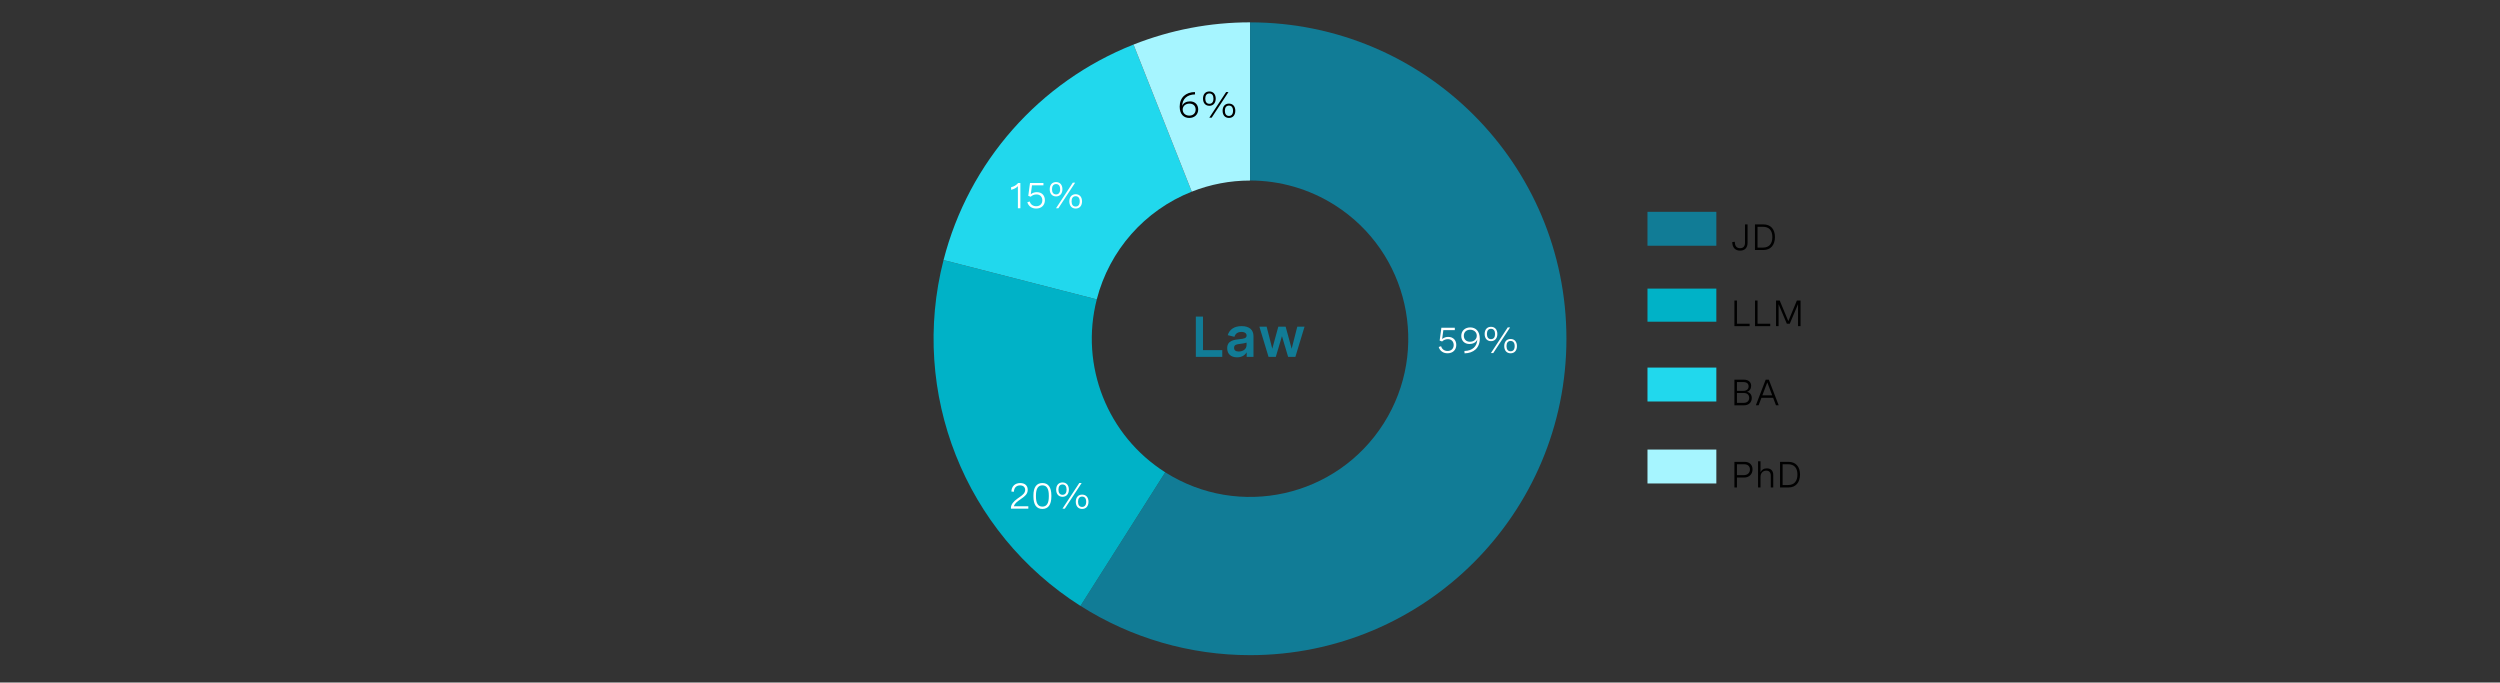 <?xml version="1.0" encoding="utf-8"?>
<!-- Generator: Adobe Illustrator 27.0.0, SVG Export Plug-In . SVG Version: 6.00 Build 0)  -->
<svg version="1.1" xmlns="http://www.w3.org/2000/svg" xmlns:xlink="http://www.w3.org/1999/xlink" x="0px" y="0px"
	 viewBox="0 0 956 261" style="enable-background:new 0 0 956 261;" xml:space="preserve">
<rect x="0" y="0" width="956" height="261" fill="#333333" stroke="none"/>
<style type="text/css">
	.st0{fill:none;stroke:#DFDDDD;stroke-miterlimit:8;}
	.st1{fill:none;stroke:#00B2C7;stroke-miterlimit:8;}
	.st2{fill:none;stroke:#21D8ED;stroke-miterlimit:8;}
	.st3{fill-rule:evenodd;clip-rule:evenodd;fill:#FFFFFF;stroke:#DFDDDD;stroke-miterlimit:10;}
	.st4{fill:#DFDDDD;}
	.st5{fill-rule:evenodd;clip-rule:evenodd;fill:#00B2C7;}
	.st6{fill:#D9D9D9;}
	.st7{fill:#00B2C7;}
	.st8{fill:none;stroke:#00B2C7;stroke-width:2;stroke-miterlimit:10;}
	.st9{fill:#117C96;}
	.st10{fill-rule:evenodd;clip-rule:evenodd;fill:#21D8ED;}
	.st11{fill-rule:evenodd;clip-rule:evenodd;fill:#F2F2F2;}
	.st12{fill-rule:evenodd;clip-rule:evenodd;fill:#117C96;}
	.st13{fill:#212121;}
	.st14{fill:none;stroke:#585656;stroke-width:0.5;stroke-miterlimit:10;}
	.st15{fill:none;}
	.st16{fill:#21D8ED;}
	.st17{fill-rule:evenodd;clip-rule:evenodd;fill:#A6F5FF;}
	.st18{fill:#FFFFFF;}
</style>
<g id="bg">
</g>
<g id="Layer_1">
	<polygon class="st12" points="630,81 656.33,81 656.33,93.97 630,93.97 630,81 	"/>
	<g>
		<path d="M667.3,85.81h0.97v7.04c0,1.87-1.03,2.99-2.84,2.99c-1.72,0-3-1-3.01-3.28l0.97-0.1c0.01,1.82,0.87,2.45,2.02,2.45
			c1.35,0,1.88-0.86,1.88-2.08V85.81z"/>
		<path d="M671.11,85.81h3.23c2.74,0,4.4,1.8,4.4,4.85c0,3.03-1.63,4.95-4.42,4.95h-3.22V85.81z M672.08,86.74v7.94h2.07
			c2.37,0,3.6-1.48,3.6-4.01s-1.23-3.94-3.6-3.94H672.08z"/>
	</g>
	<polygon class="st5" points="630,110.36 656.33,110.36 656.33,123.02 630,123.02 630,110.36 	"/>
	<g>
		<path d="M663.24,124.72v-9.8h0.97v8.87h4.85v0.93H663.24z"/>
		<path d="M671.12,124.72v-9.8h0.97v8.87h4.85v0.93H671.12z"/>
		<path d="M687.13,114.92h1.4v9.8h-0.96v-8.4l-3.17,7.48h-1.11l-3.16-7.48v8.4h-0.97v-9.8h1.4l3.29,7.88L687.13,114.92z"/>
	</g>
	<polygon class="st10" points="630,140.56 656.33,140.56 656.33,153.53 630,153.53 630,140.56 	"/>
	<g>
		<path d="M663.24,145.18h3.56c1.82,0,2.84,0.92,2.84,2.37c0,1.09-0.57,1.96-1.59,2.28c1.16,0.24,1.83,1.13,1.83,2.38
			c0,1.65-1.16,2.78-2.93,2.78h-3.71V145.18z M664.21,146.11v3.36h2.41c1.27,0,2.05-0.64,2.05-1.72c0-1.07-0.75-1.64-1.96-1.64
			H664.21z M664.21,150.28v3.77h2.6c1.29,0,2.08-0.75,2.08-1.91c0-1.16-0.77-1.86-2.05-1.86H664.21z"/>
		<path d="M671.44,154.98l3.76-9.8h1.2l3.77,9.8h-1.04l-1.09-2.87h-4.46l-1.09,2.87H671.44z M673.92,151.18h3.77l-1.88-4.96
			L673.92,151.18z"/>
	</g>
	<polygon class="st17" points="630,171.91 656.33,171.91 656.33,184.88 630,184.88 630,171.91 	"/>
	<g>
		<path d="M663.24,176.61h3.92c1.88,0,3.01,1.16,3.01,2.88c0,1.8-1.24,3.13-3.26,3.13h-2.7v3.79h-0.97V176.61z M664.21,177.54v4.15
			h2.65c1.37,0,2.32-0.85,2.32-2.16c0-1.26-0.88-1.99-2.19-1.99H664.21z"/>
		<path d="M672.28,176.38h0.94v4.22c0.43-0.94,1.22-1.5,2.42-1.5c1.59,0,2.45,0.96,2.45,2.49v4.81h-0.94v-4.47
			c0-1.24-0.57-1.96-1.72-1.96c-1.39,0-2.21,1.03-2.21,2.37v4.06h-0.94V176.38z"/>
		<path d="M680.7,176.61h3.23c2.74,0,4.4,1.8,4.4,4.85c0,3.03-1.63,4.95-4.42,4.95h-3.22V176.61z M681.67,177.54v7.94h2.07
			c2.37,0,3.6-1.48,3.6-4.01s-1.23-3.94-3.6-3.94H681.67z"/>
	</g>
	<g>
		<path class="st12" d="M478,8.55C544.83,8.55,599,62.72,599,129.54c0,66.82-54.17,120.99-120.99,120.99
			c-22.96,0-45.45-6.53-64.83-18.84l32.42-51.08c28.21,17.9,65.59,9.55,83.5-18.66c17.9-28.21,9.55-65.59-18.66-83.5
			c-9.69-6.15-20.94-9.42-32.42-9.42V8.55z"/>
		<path class="st5" d="M413.17,231.7c-44.26-28.09-65.4-81.48-52.36-132.25l58.6,15.04c-6.52,25.39,4.05,52.08,26.18,66.12
			L413.17,231.7z"/>
		<path class="st10" d="M360.81,99.45c9.63-37.51,36.64-68.15,72.65-82.41l22.27,56.25c-18.01,7.13-31.51,22.45-36.33,41.2
			L360.81,99.45z"/>
		<path class="st17" d="M433.46,17.04c14.18-5.61,29.29-8.5,44.54-8.5l0,60.5c-7.62,0-15.18,1.44-22.27,4.25L433.46,17.04z"/>
		<g>
			<path class="st18" d="M556.32,125.33v0.9h-4.38l-0.46,3.4c0.71-0.57,1.52-0.8,2.32-0.8c1.97,0,3.08,1.33,3.08,3.07
				c0,1.89-1.3,3.2-3.34,3.2c-1.67,0-2.94-0.9-3.38-2.42l0.92-0.28c0.33,1.15,1.25,1.81,2.47,1.81c1.45,0,2.34-0.93,2.34-2.26
				c0-1.23-0.76-2.25-2.23-2.25c-0.86,0-1.68,0.34-2.2,0.88l-0.94-0.34l0.66-4.91H556.32z"/>
			<path class="st18" d="M559.99,134.21c3.13-0.07,4.83-1.74,4.93-4.44c-0.39,1.2-1.69,1.78-2.99,1.78c-1.97,0-3.14-1.32-3.14-3.1
				c0-2,1.48-3.25,3.42-3.25c2.06,0,3.66,1.39,3.66,4.31c0,3.52-2.32,5.54-5.82,5.61L559.99,134.21z M559.77,128.4
				c0,1.37,0.91,2.28,2.35,2.28c1.39,0,2.6-0.85,2.6-2.29c0-1.36-1.07-2.3-2.53-2.3C560.81,126.09,559.77,126.93,559.77,128.4z"/>
			<path class="st18" d="M572.59,127.71c0,1.67-0.94,2.75-2.43,2.75c-1.49,0-2.43-1.07-2.43-2.75s0.94-2.74,2.43-2.74
				C571.64,124.97,572.59,126.04,572.59,127.71z M568.6,127.71c0,1.26,0.55,1.98,1.56,1.98c1.01,0,1.55-0.72,1.55-1.98
				c0-1.25-0.55-1.97-1.55-1.97C569.14,125.74,568.6,126.46,568.6,127.71z M577.46,125.2l-6.43,9.8h-0.9l6.43-9.8H577.46z
				 M580.08,132.35c0,1.68-0.94,2.75-2.43,2.75s-2.43-1.07-2.43-2.75c0-1.67,0.94-2.73,2.43-2.73S580.08,130.68,580.08,132.35z
				 M576.09,132.35c0,1.26,0.55,1.98,1.56,1.98s1.56-0.72,1.56-1.98c0-1.25-0.55-1.97-1.56-1.97S576.09,131.1,576.09,132.35z"/>
		</g>
		<g>
			<path class="st18" d="M393.22,194.52h-6.64v-0.33c0-1.22,0.96-2.42,2.39-3.44l1.26-0.9c0.74-0.53,1.79-1.29,1.79-2.52
				c0-1.03-0.72-1.72-1.95-1.72c-1.39,0-2.31,0.9-2.35,2.44l-0.96-0.08c0.05-1.89,1.25-3.25,3.38-3.25c1.88,0,2.86,1.07,2.86,2.58
				c0,1.65-1.16,2.49-2.23,3.25l-1.37,0.98c-0.88,0.63-1.53,1.37-1.7,2.08h5.53V194.52z"/>
			<path class="st18" d="M402.04,189.46v0.41c0,3.11-1.18,4.75-3.43,4.75c-2.26,0-3.43-1.64-3.43-4.75v-0.41
				c0-3.11,1.18-4.75,3.43-4.75C400.86,184.71,402.04,186.35,402.04,189.46z M396.15,189.46v0.41c0,2.59,0.81,3.86,2.46,3.86
				c1.65,0,2.46-1.27,2.46-3.86v-0.41c0-2.59-0.81-3.86-2.46-3.86C396.96,185.6,396.15,186.87,396.15,189.46z"/>
			<path class="st18" d="M408.74,187.23c0,1.67-0.94,2.75-2.43,2.75c-1.49,0-2.43-1.07-2.43-2.75s0.94-2.74,2.43-2.74
				C407.8,184.49,408.74,185.55,408.74,187.23z M404.75,187.23c0,1.26,0.55,1.98,1.56,1.98c1.01,0,1.55-0.72,1.55-1.98
				c0-1.25-0.55-1.97-1.55-1.97C405.3,185.26,404.75,185.98,404.75,187.23z M413.62,184.71l-6.43,9.8h-0.9l6.43-9.8H413.62z
				 M416.24,191.87c0,1.68-0.94,2.75-2.43,2.75s-2.43-1.07-2.43-2.75c0-1.67,0.94-2.73,2.43-2.73S416.24,190.2,416.24,191.87z
				 M412.24,191.87c0,1.26,0.55,1.98,1.56,1.98s1.56-0.72,1.56-1.98c0-1.25-0.55-1.97-1.56-1.97S412.24,190.62,412.24,191.87z"/>
		</g>
		<g>
			<path class="st18" d="M390.19,69.98v9.67h-0.95v-8.46c-0.62,0.68-1.48,1.15-2.59,1.39v-1c1.1-0.24,2-0.79,2.69-1.61H390.19z"/>
			<path class="st18" d="M399.01,69.98v0.9h-4.38l-0.46,3.4c0.71-0.57,1.52-0.8,2.32-0.8c1.97,0,3.08,1.33,3.08,3.07
				c0,1.89-1.3,3.2-3.34,3.2c-1.67,0-2.94-0.9-3.38-2.42l0.92-0.28c0.33,1.15,1.25,1.81,2.47,1.81c1.45,0,2.34-0.93,2.34-2.26
				c0-1.23-0.76-2.25-2.23-2.25c-0.86,0-1.68,0.34-2.2,0.88l-0.94-0.34l0.66-4.91H399.01z"/>
			<path class="st18" d="M406.27,72.36c0,1.67-0.94,2.75-2.43,2.75c-1.49,0-2.43-1.07-2.43-2.75s0.94-2.74,2.43-2.74
				C405.33,69.62,406.27,70.68,406.27,72.36z M402.28,72.36c0,1.26,0.55,1.98,1.57,1.98c1,0,1.55-0.72,1.55-1.98
				c0-1.25-0.55-1.97-1.55-1.97C402.83,70.39,402.28,71.11,402.28,72.36z M411.15,69.84l-6.43,9.8h-0.9l6.43-9.8H411.15z M413.77,77
				c0,1.68-0.94,2.75-2.43,2.75s-2.43-1.07-2.43-2.75c0-1.67,0.94-2.73,2.43-2.73S413.77,75.33,413.77,77z M409.77,77
				c0,1.26,0.55,1.98,1.56,1.98s1.56-0.72,1.56-1.98c0-1.25-0.55-1.97-1.56-1.97S409.77,75.75,409.77,77z"/>
		</g>
		<g>
			<path d="M456.99,36.1c-3.13,0.07-4.83,1.74-4.93,4.44c0.39-1.2,1.69-1.78,2.99-1.78c1.97,0,3.14,1.32,3.14,3.1
				c0,2-1.48,3.25-3.42,3.25c-2.03,0-3.66-1.36-3.66-4.31c0-3.52,2.31-5.54,5.82-5.61L456.99,36.1z M457.21,41.9
				c0-1.37-0.9-2.28-2.35-2.28c-1.39,0-2.6,0.85-2.6,2.29c0,1.37,1.07,2.3,2.53,2.3C456.17,44.21,457.21,43.37,457.21,41.9z"/>
			<path d="M464.89,37.71c0,1.67-0.94,2.75-2.43,2.75c-1.49,0-2.43-1.07-2.43-2.75s0.94-2.74,2.43-2.74
				C463.95,34.97,464.89,36.04,464.89,37.71z M460.9,37.71c0,1.26,0.55,1.98,1.57,1.98c1,0,1.55-0.72,1.55-1.98
				c0-1.25-0.55-1.97-1.55-1.97C461.45,35.74,460.9,36.46,460.9,37.71z M469.77,35.2l-6.43,9.8h-0.9l6.43-9.8H469.77z M472.38,42.35
				c0,1.68-0.94,2.75-2.43,2.75s-2.43-1.07-2.43-2.75c0-1.67,0.94-2.73,2.43-2.73S472.38,40.68,472.38,42.35z M468.39,42.35
				c0,1.26,0.55,1.98,1.56,1.98s1.56-0.72,1.56-1.98c0-1.25-0.55-1.97-1.56-1.97S468.39,41.1,468.39,42.35z"/>
		</g>
		<g>
			<g>
				<path class="st9" d="M457.29,136.46v-15.4h2.73v12.83h7.37v2.58H457.29z"/>
				<path class="st9" d="M479.33,128.54v7.93h-2.6v-1.76c-0.85,1.38-2.14,1.93-3.67,1.93c-2.37,0-3.78-1.31-3.78-3.48
					c0-2.96,2.65-3.23,4.72-3.46c1.59-0.17,2.7-0.32,2.7-1.38c0-0.79-0.62-1.39-1.99-1.39c-1.46,0-2.32,0.7-2.66,1.87l-2.56-0.64
					c0.66-2.15,2.45-3.45,5.31-3.45C477.74,124.71,479.33,126.11,479.33,128.54z M476.69,131.93v-0.92
					c-0.73,0.25-1.54,0.38-2.4,0.48c-1.33,0.17-2.38,0.28-2.38,1.52c0,0.98,0.67,1.41,1.79,1.41
					C475.34,134.41,476.69,133.5,476.69,131.93z"/>
				<path class="st9" d="M496.08,124.93h2.77l-3.5,11.54h-2.77l-2.36-7.93l-2.36,7.93h-2.77l-3.5-11.54h2.77l2.16,8.43l2.3-8.43
					h2.81l2.3,8.43L496.08,124.93z"/>
			</g>
		</g>
	</g>
</g>
</svg>
